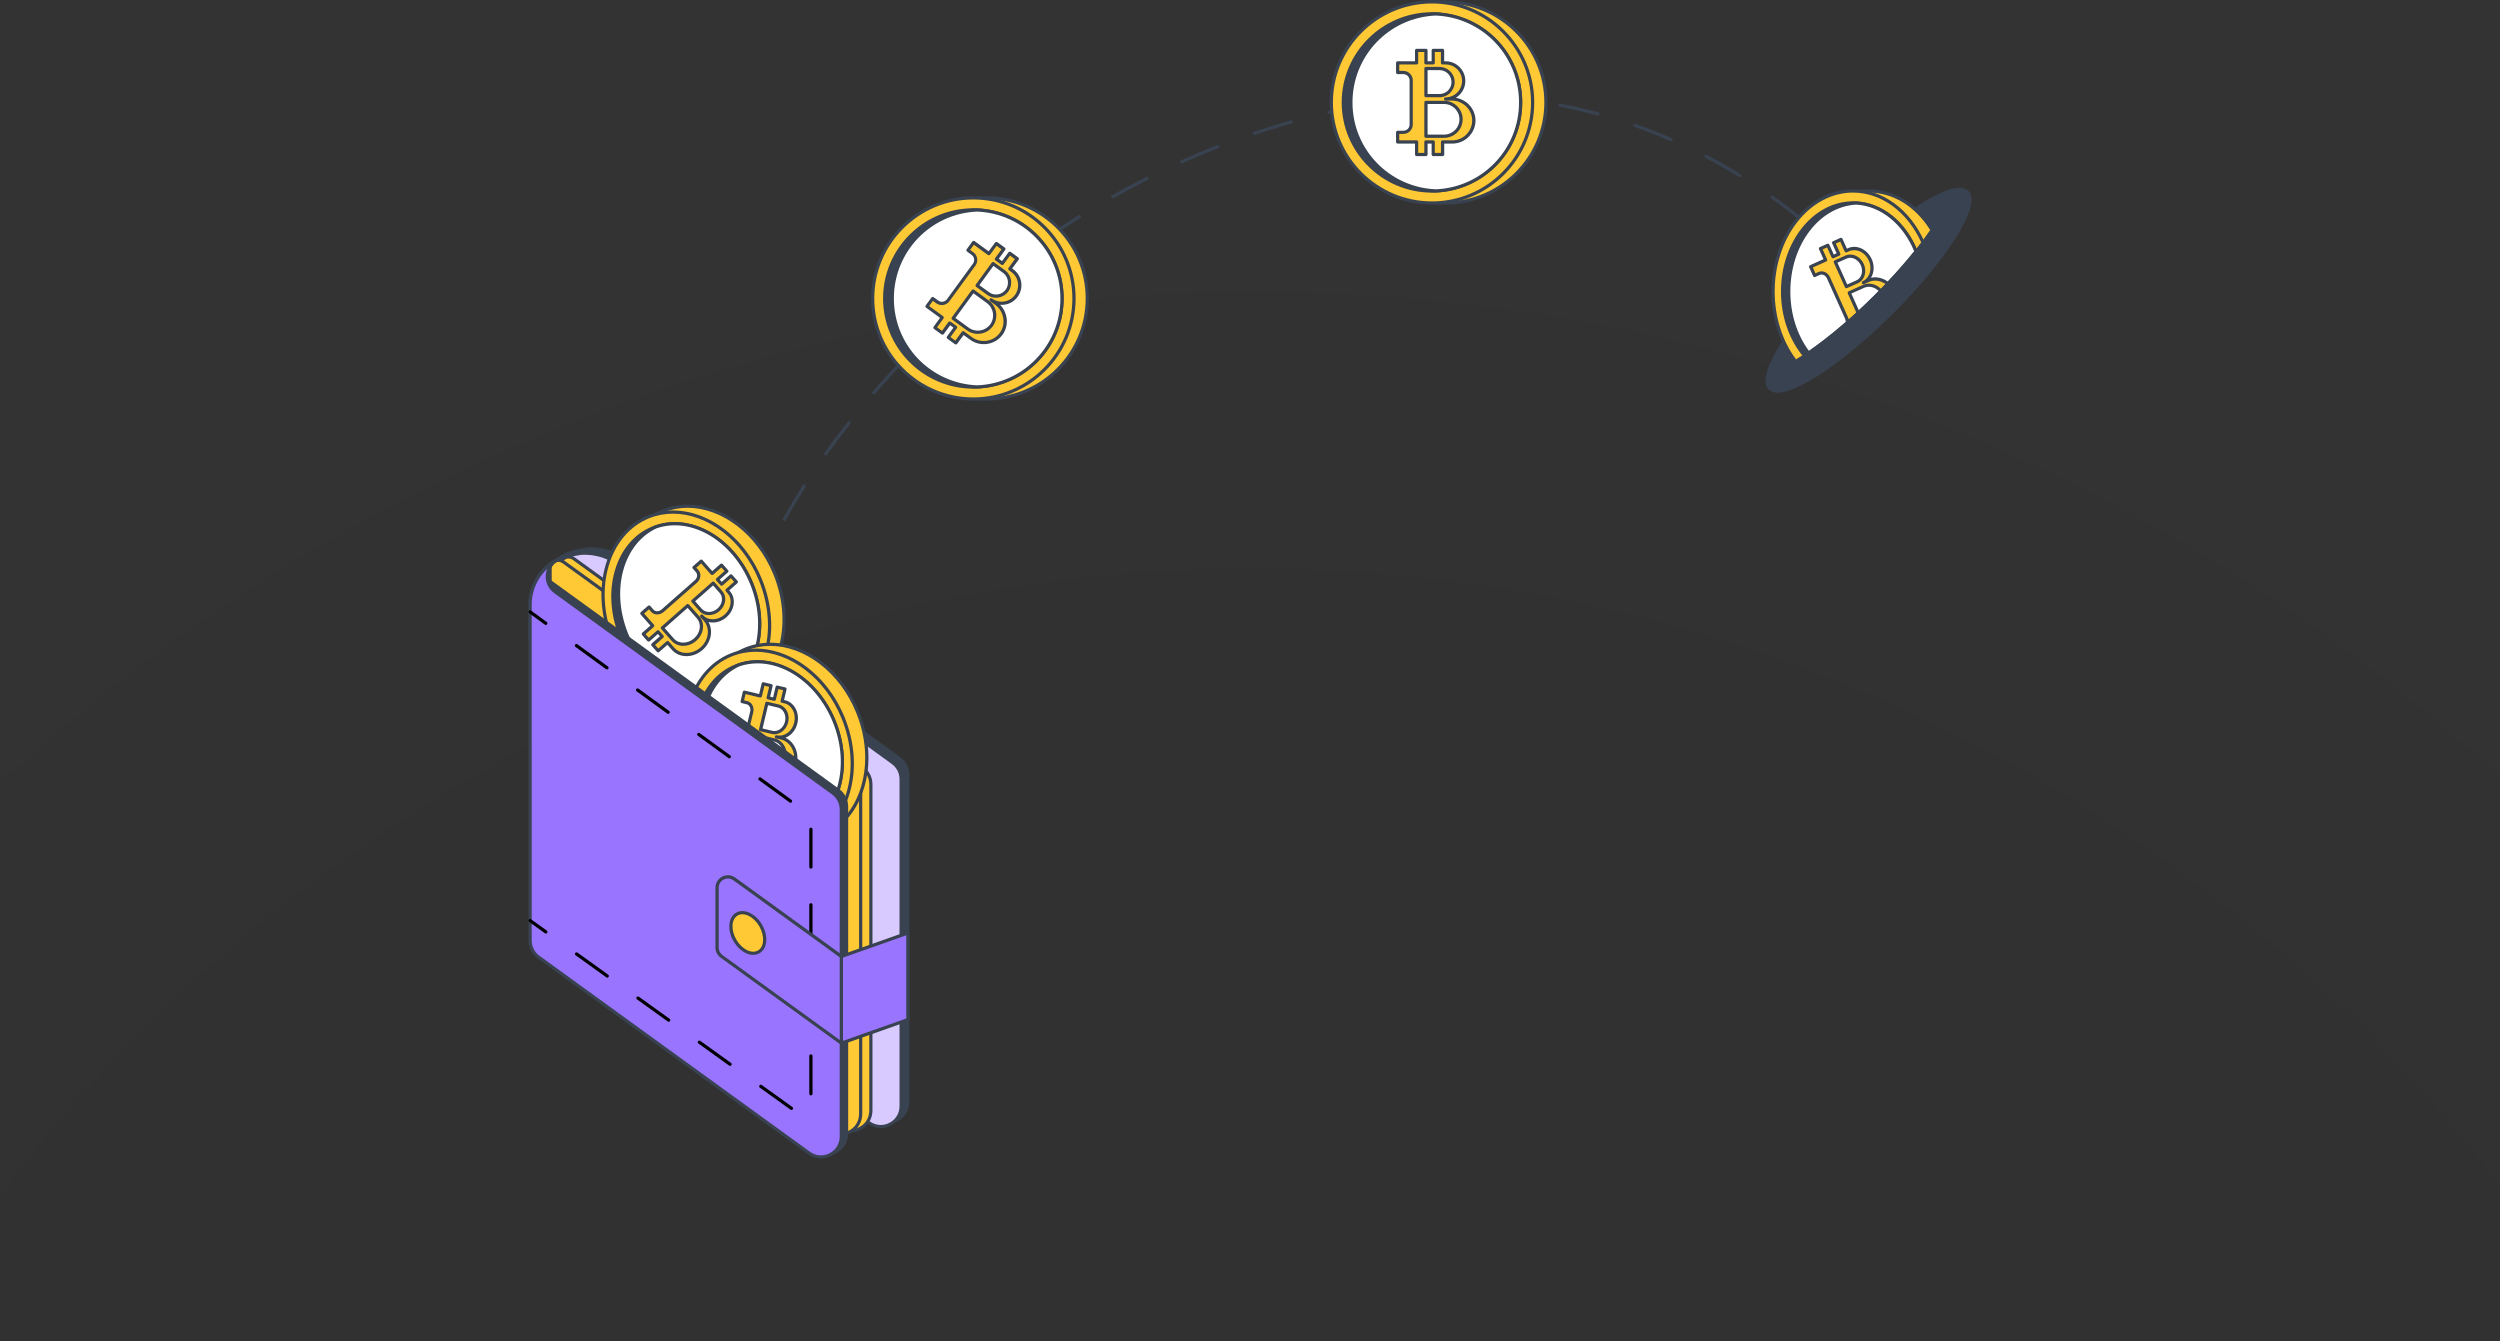 <svg width="343" height="184" viewBox="0 0 343 184" fill="none" xmlns="http://www.w3.org/2000/svg">
<rect x="0" y="0" width="343" height="184" fill="#333333" stroke="none"/>
<circle cx="215" cy="215" r="215" transform="matrix(1 0 0 -1 -43 508)" fill="black" fill-opacity="0.02"/>
<circle cx="253" cy="253" r="253" transform="matrix(1 0 0 -1 -81 546)" fill="black" fill-opacity="0.02"/>
<g clip-path="url(#clip0_13624_33034)">
<path d="M107.612 71.488C107.577 71.488 107.537 71.479 107.506 71.461C107.399 71.403 107.359 71.266 107.417 71.159C108.256 69.643 109.175 68.095 110.143 66.569C110.209 66.467 110.347 66.436 110.449 66.502C110.551 66.569 110.582 66.707 110.52 66.808C109.557 68.33 108.642 69.864 107.808 71.377C107.768 71.452 107.692 71.492 107.612 71.492V71.488ZM113.304 62.489C113.259 62.489 113.215 62.475 113.175 62.449C113.073 62.378 113.051 62.24 113.122 62.138C114.134 60.71 115.213 59.273 116.318 57.867C116.393 57.77 116.536 57.756 116.629 57.832C116.726 57.907 116.74 58.044 116.664 58.142C115.559 59.544 114.489 60.976 113.481 62.395C113.437 62.458 113.37 62.489 113.299 62.489H113.304ZM119.883 54.115C119.83 54.115 119.781 54.097 119.736 54.062C119.643 53.982 119.634 53.84 119.714 53.747C120.868 52.412 122.071 51.081 123.288 49.786C123.372 49.697 123.514 49.693 123.603 49.777C123.692 49.861 123.696 50.003 123.612 50.092C122.396 51.378 121.197 52.709 120.047 54.039C120.003 54.088 119.941 54.115 119.878 54.115H119.883ZM127.19 46.366C127.132 46.366 127.075 46.344 127.03 46.3C126.946 46.211 126.946 46.074 127.03 45.985C128.3 44.752 129.61 43.528 130.932 42.344C131.021 42.264 131.163 42.268 131.248 42.361C131.328 42.455 131.323 42.592 131.23 42.676C129.916 43.852 128.606 45.076 127.341 46.304C127.297 46.344 127.243 46.366 127.186 46.366H127.19ZM135.128 39.266C135.065 39.266 134.999 39.239 134.955 39.186C134.875 39.093 134.888 38.951 134.986 38.875C136.353 37.753 137.765 36.64 139.181 35.575C139.278 35.5 139.416 35.522 139.492 35.62C139.567 35.717 139.545 35.855 139.447 35.93C138.04 36.99 136.633 38.099 135.27 39.217C135.23 39.252 135.176 39.266 135.128 39.266ZM255.031 37.922C254.964 37.922 254.902 37.895 254.858 37.837C254.844 37.824 253.583 36.267 251.2 33.983C251.111 33.899 251.106 33.757 251.191 33.668C251.275 33.58 251.417 33.575 251.506 33.664C253.912 35.97 255.191 37.54 255.204 37.558C255.279 37.651 255.266 37.793 255.173 37.868C255.133 37.9 255.084 37.917 255.035 37.917L255.031 37.922ZM143.638 32.861C143.567 32.861 143.5 32.825 143.456 32.763C143.385 32.661 143.412 32.524 143.514 32.453C144.974 31.446 146.475 30.462 147.975 29.526C148.082 29.459 148.215 29.495 148.282 29.597C148.348 29.699 148.317 29.836 148.21 29.903C146.714 30.838 145.223 31.819 143.767 32.821C143.727 32.848 143.687 32.861 143.642 32.861H143.638ZM247.364 30.51C247.315 30.51 247.262 30.492 247.222 30.462C245.868 29.344 244.447 28.253 243.009 27.224C242.911 27.153 242.885 27.015 242.956 26.913C243.027 26.811 243.164 26.789 243.266 26.86C244.714 27.898 246.143 28.993 247.506 30.116C247.599 30.195 247.613 30.333 247.537 30.426C247.493 30.479 247.431 30.506 247.364 30.506V30.51ZM152.668 27.215C152.592 27.215 152.517 27.175 152.472 27.104C152.41 26.998 152.45 26.86 152.557 26.802C154.102 25.929 155.686 25.081 157.262 24.283C157.373 24.23 157.507 24.27 157.56 24.381C157.613 24.492 157.573 24.625 157.462 24.678C155.895 25.472 154.315 26.319 152.774 27.188C152.739 27.206 152.703 27.215 152.663 27.215H152.668ZM238.703 24.314C238.663 24.314 238.623 24.305 238.587 24.283C237.082 23.356 235.529 22.469 233.97 21.653C233.864 21.595 233.819 21.462 233.877 21.352C233.935 21.241 234.068 21.201 234.175 21.258C235.742 22.079 237.3 22.966 238.818 23.902C238.92 23.968 238.956 24.101 238.889 24.208C238.849 24.274 238.774 24.314 238.698 24.314H238.703ZM162.168 22.407C162.084 22.407 162.004 22.358 161.964 22.274C161.915 22.163 161.964 22.03 162.075 21.981C163.699 21.254 165.351 20.558 166.993 19.91C167.109 19.866 167.238 19.923 167.282 20.034C167.326 20.149 167.269 20.278 167.158 20.323C165.524 20.966 163.877 21.657 162.257 22.385C162.226 22.398 162.195 22.403 162.163 22.403L162.168 22.407ZM229.269 19.378C229.238 19.378 229.211 19.373 229.18 19.36C227.56 18.655 225.895 17.998 224.239 17.417C224.124 17.378 224.062 17.249 224.102 17.134C224.142 17.018 224.27 16.956 224.386 16.996C226.05 17.581 227.724 18.242 229.358 18.952C229.469 19.001 229.522 19.134 229.473 19.245C229.438 19.329 229.353 19.378 229.269 19.378ZM172.081 18.522C171.988 18.522 171.903 18.464 171.872 18.371C171.832 18.256 171.895 18.127 172.01 18.091C173.697 17.524 175.411 16.996 177.111 16.517C177.231 16.482 177.351 16.552 177.386 16.672C177.422 16.792 177.351 16.912 177.231 16.947C175.539 17.422 173.83 17.95 172.152 18.517C172.13 18.526 172.103 18.531 172.081 18.531V18.522ZM219.227 15.852C219.227 15.852 219.187 15.852 219.169 15.843C217.465 15.382 215.725 14.982 213.998 14.654C213.878 14.632 213.798 14.517 213.82 14.397C213.842 14.277 213.958 14.197 214.077 14.22C215.818 14.548 217.567 14.951 219.285 15.413C219.405 15.444 219.471 15.568 219.44 15.683C219.414 15.781 219.325 15.847 219.227 15.847V15.852ZM182.332 15.639C182.229 15.639 182.141 15.568 182.114 15.466C182.087 15.346 182.163 15.226 182.283 15.2C184.014 14.809 185.776 14.459 187.517 14.158C187.641 14.135 187.752 14.22 187.774 14.339C187.796 14.459 187.712 14.574 187.592 14.597C185.861 14.894 184.107 15.244 182.38 15.634C182.363 15.634 182.349 15.639 182.332 15.639ZM208.772 13.865C208.772 13.865 208.755 13.865 208.746 13.865C207.001 13.67 205.217 13.537 203.454 13.47C203.33 13.466 203.237 13.364 203.241 13.239C203.245 13.12 203.343 13.027 203.463 13.027C203.463 13.027 203.467 13.027 203.472 13.027C205.248 13.093 207.041 13.226 208.799 13.421C208.919 13.434 209.008 13.545 208.994 13.665C208.981 13.78 208.883 13.86 208.772 13.86V13.865ZM192.826 13.851C192.715 13.851 192.618 13.767 192.604 13.652C192.591 13.532 192.68 13.421 192.8 13.408C194.575 13.217 196.369 13.089 198.127 13.022C198.269 13.013 198.353 13.115 198.358 13.235C198.358 13.359 198.264 13.461 198.145 13.466C196.395 13.528 194.611 13.656 192.848 13.847C192.84 13.847 192.831 13.847 192.826 13.847V13.851Z" fill="#384250"/>
<path d="M123.405 104.056L86.093 77.023L85.871 76.859L85.662 76.708C85.582 76.65 85.498 76.602 85.413 76.553C85.387 76.535 85.36 76.517 85.329 76.499H85.325C85.236 76.442 85.142 76.389 85.049 76.335H85.045C84.952 76.282 84.858 76.233 84.765 76.185H84.761C84.668 76.136 84.574 76.091 84.477 76.047C84.281 75.958 84.086 75.879 83.886 75.808C83.784 75.768 83.686 75.737 83.589 75.701C83.287 75.608 82.981 75.528 82.67 75.466C81.999 75.333 81.316 75.289 80.632 75.329C78.816 75.608 78.106 75.852 77.431 76.194C77.374 76.225 77.316 76.255 77.263 76.287C76.179 76.868 75.287 77.724 74.666 78.739C74.009 79.808 73.644 81.05 73.644 82.354V87.149H81.853V125.718L120.129 153.447C121.976 154.786 124.564 153.465 124.564 151.185V106.313C124.564 105.417 124.134 104.579 123.41 104.051L123.405 104.056Z" fill="#384250"/>
<path d="M121.763 154.201C121.141 154.201 120.52 154.006 119.996 153.624L81.72 125.895C81.662 125.855 81.626 125.789 81.626 125.718V87.37H73.64C73.516 87.37 73.418 87.273 73.418 87.149V82.354C73.418 81.037 73.782 79.746 74.47 78.624C75.123 77.56 76.05 76.681 77.151 76.091C77.2 76.065 77.263 76.029 77.32 75.998C78.031 75.639 78.758 75.391 80.592 75.111C81.32 75.067 82.026 75.111 82.705 75.249C83.011 75.311 83.318 75.391 83.646 75.488L83.762 75.528C83.824 75.55 83.891 75.573 83.957 75.599C84.157 75.67 84.357 75.75 84.556 75.843C84.65 75.888 84.738 75.927 84.832 75.976C84.841 75.976 84.849 75.985 84.858 75.99C84.947 76.034 85.036 76.083 85.12 76.131C85.129 76.131 85.138 76.14 85.147 76.145C85.236 76.198 85.324 76.247 85.409 76.3C85.413 76.3 85.422 76.304 85.427 76.309C85.449 76.322 85.471 76.335 85.489 76.349C85.6 76.411 85.688 76.464 85.777 76.531L123.525 103.878C124.307 104.442 124.768 105.355 124.768 106.318V151.189C124.768 152.329 124.138 153.358 123.121 153.873C122.686 154.095 122.216 154.205 121.749 154.205L121.763 154.201ZM82.07 125.602L120.253 153.265C121.052 153.842 122.051 153.922 122.93 153.474C123.809 153.026 124.333 152.17 124.333 151.185V106.313C124.333 105.493 123.938 104.717 123.272 104.233L85.524 76.885C85.449 76.832 85.373 76.788 85.298 76.743C85.293 76.743 85.253 76.717 85.249 76.712C85.249 76.712 85.213 76.695 85.196 76.681C85.116 76.633 85.036 76.584 84.951 76.535C84.943 76.535 84.934 76.526 84.925 76.522C84.841 76.473 84.756 76.429 84.672 76.384C84.663 76.384 84.654 76.375 84.645 76.375C84.556 76.327 84.468 76.287 84.37 76.242C84.179 76.158 83.993 76.078 83.797 76.012C83.731 75.985 83.668 75.963 83.611 75.945L83.495 75.905C83.194 75.812 82.9 75.737 82.608 75.679C81.964 75.55 81.298 75.506 80.627 75.546C78.874 75.817 78.177 76.052 77.516 76.389C77.462 76.415 77.409 76.446 77.36 76.477C76.321 77.036 75.451 77.857 74.843 78.855C74.195 79.906 73.853 81.117 73.853 82.354V86.927H81.84C81.964 86.927 82.061 87.024 82.061 87.149V125.602H82.07Z" fill="#384250"/>
<path d="M122.488 104.637L85.175 77.604L84.953 77.44L84.744 77.289C84.664 77.231 84.58 77.183 84.495 77.134C84.469 77.116 84.442 77.098 84.411 77.081H84.407C84.318 77.023 84.225 76.97 84.131 76.916H84.127C84.034 76.863 83.94 76.814 83.847 76.766H83.843C83.749 76.717 83.656 76.672 83.559 76.628C83.363 76.539 83.168 76.46 82.968 76.389C82.866 76.349 82.768 76.318 82.671 76.282C82.369 76.189 82.063 76.109 81.752 76.047C81.082 75.914 80.398 75.87 79.714 75.91C77.898 76.189 77.188 76.433 76.513 76.775C76.456 76.806 76.398 76.837 76.345 76.868C75.261 77.449 74.369 78.305 73.748 79.32C73.091 80.389 72.727 81.631 72.727 82.935V87.73H80.935V126.299L119.211 154.028C121.058 155.368 123.646 154.046 123.646 151.766V106.894C123.646 105.999 123.216 105.16 122.492 104.632L122.488 104.637Z" fill="#D8C9FF"/>
<path d="M120.845 154.786C120.223 154.786 119.602 154.591 119.078 154.21L80.802 126.481C80.744 126.441 80.708 126.374 80.708 126.303V87.956H72.722C72.598 87.956 72.5 87.858 72.5 87.734V82.939C72.5 81.622 72.864 80.332 73.552 79.21C74.205 78.145 75.132 77.267 76.234 76.677C76.282 76.65 76.34 76.615 76.402 76.584C77.112 76.225 77.841 75.976 79.674 75.697C80.402 75.652 81.108 75.697 81.787 75.834C82.094 75.896 82.4 75.976 82.728 76.074L82.848 76.114C82.91 76.136 82.977 76.158 83.039 76.185C83.239 76.256 83.439 76.335 83.643 76.429C83.736 76.473 83.825 76.513 83.918 76.562C83.927 76.562 83.936 76.57 83.945 76.575C84.034 76.619 84.122 76.668 84.207 76.717C84.216 76.717 84.224 76.726 84.233 76.73C84.326 76.783 84.411 76.832 84.495 76.885C84.5 76.885 84.508 76.89 84.513 76.894C84.535 76.908 84.553 76.921 84.575 76.934C84.686 77.001 84.779 77.054 84.864 77.116L122.612 104.464C123.393 105.027 123.855 105.941 123.855 106.903V151.775C123.855 152.915 123.224 153.944 122.208 154.458C121.773 154.68 121.302 154.791 120.836 154.791L120.845 154.786ZM81.152 126.188L119.335 153.851C120.134 154.427 121.133 154.507 122.012 154.059C122.891 153.611 123.415 152.755 123.415 151.77V106.899C123.415 106.078 123.02 105.302 122.354 104.819L84.606 77.471C84.531 77.418 84.455 77.373 84.38 77.329C84.375 77.329 84.335 77.298 84.331 77.298C84.331 77.298 84.295 77.28 84.278 77.267C84.198 77.218 84.118 77.169 84.038 77.121C84.029 77.121 84.02 77.112 84.011 77.107C83.927 77.058 83.843 77.014 83.758 76.97C83.749 76.97 83.74 76.961 83.732 76.956C83.643 76.908 83.554 76.868 83.461 76.823C83.27 76.739 83.084 76.659 82.888 76.593C82.822 76.566 82.764 76.548 82.706 76.526L82.591 76.486C82.289 76.393 81.996 76.318 81.703 76.26C81.059 76.131 80.393 76.087 79.723 76.127C77.969 76.397 77.272 76.633 76.611 76.97C76.562 76.996 76.504 77.027 76.456 77.058C75.417 77.617 74.547 78.438 73.934 79.436C73.286 80.487 72.944 81.698 72.944 82.935V87.508H80.93C81.055 87.508 81.152 87.605 81.152 87.73V126.183V126.188Z" fill="#384250"/>
<path d="M115.063 154.627L76.871 126.959V77.559C76.871 76.619 77.936 76.078 78.7 76.628L118.335 105.342C119.058 105.865 119.485 106.704 119.485 107.595V152.369C119.485 154.644 116.905 155.957 115.059 154.622L115.063 154.627Z" fill="#FFC835"/>
<path d="M116.697 155.381C116.075 155.381 115.458 155.186 114.93 154.804L76.738 127.137C76.68 127.097 76.644 127.03 76.644 126.959V77.559C76.644 77.04 76.933 76.575 77.395 76.335C77.856 76.1 78.403 76.145 78.824 76.446L118.459 105.16C119.236 105.723 119.702 106.633 119.702 107.595V152.369C119.702 153.505 119.072 154.534 118.059 155.048C117.624 155.27 117.158 155.381 116.692 155.381H116.697ZM115.192 154.445C115.986 155.021 116.985 155.101 117.864 154.653C118.739 154.205 119.263 153.354 119.263 152.369V107.595C119.263 106.775 118.867 105.998 118.202 105.519L78.567 76.805C78.278 76.597 77.914 76.57 77.599 76.73C77.279 76.89 77.093 77.2 77.093 77.555V126.84L115.192 154.44V154.445Z" fill="#384250"/>
<path d="M113.661 155.093L75.469 127.425V78.025C75.469 77.085 76.534 76.544 77.298 77.094L116.933 105.808C117.656 106.331 118.082 107.169 118.082 108.061V152.835C118.082 155.11 115.503 156.423 113.656 155.088L113.661 155.093Z" fill="#FFC835"/>
<path d="M115.298 155.847C114.677 155.847 114.06 155.651 113.531 155.27L75.339 127.603C75.282 127.563 75.246 127.496 75.246 127.425V78.025C75.246 77.506 75.535 77.041 75.996 76.801C76.458 76.566 77.004 76.61 77.426 76.912L117.061 105.626C117.837 106.189 118.304 107.098 118.304 108.061V152.835C118.304 153.97 117.673 154.999 116.661 155.514C116.226 155.736 115.76 155.847 115.294 155.847H115.298ZM113.793 154.911C114.588 155.487 115.587 155.567 116.466 155.119C117.34 154.671 117.864 153.82 117.864 152.835V108.061C117.864 107.24 117.469 106.464 116.803 105.985L77.168 77.271C76.88 77.063 76.52 77.032 76.201 77.196C75.885 77.356 75.695 77.666 75.695 78.021V127.306L113.793 154.906V154.911Z" fill="#384250"/>
<path d="M198.291 27.854C205.919 27.854 212.102 21.676 212.102 14.055C212.102 6.435 205.919 0.257 198.291 0.257C190.664 0.257 184.48 6.435 184.48 14.055C184.48 21.676 190.664 27.854 198.291 27.854Z" fill="#FFC835"/>
<path d="M198.291 28.075C190.553 28.075 184.258 21.786 184.258 14.055C184.258 6.325 190.553 0.035 198.291 0.035C206.029 0.035 212.324 6.325 212.324 14.055C212.324 21.786 206.029 28.075 198.291 28.075ZM198.291 0.479C190.797 0.479 184.702 6.569 184.702 14.055C184.702 21.542 190.797 27.632 198.291 27.632C205.784 27.632 211.88 21.542 211.88 14.055C211.88 6.569 205.784 0.479 198.291 0.479Z" fill="#384250"/>
<path d="M196.463 27.854C204.091 27.854 210.274 21.676 210.274 14.055C210.274 6.435 204.091 0.257 196.463 0.257C188.836 0.257 182.652 6.435 182.652 14.055C182.652 21.676 188.836 27.854 196.463 27.854Z" fill="#FFC835"/>
<path d="M196.466 28.075C188.729 28.075 182.434 21.786 182.434 14.055C182.434 6.325 188.729 0.035 196.466 0.035C204.204 0.035 210.499 6.325 210.499 14.055C210.499 21.786 204.204 28.075 196.466 28.075ZM196.466 0.479C188.973 0.479 182.878 6.569 182.878 14.055C182.878 21.542 188.973 27.632 196.466 27.632C203.96 27.632 210.055 21.542 210.055 14.055C210.055 6.569 203.96 0.479 196.466 0.479Z" fill="#384250"/>
<path d="M253.244 36.688C245.759 44.131 241.089 51.56 242.816 53.294C244.538 55.024 252.001 50.394 259.481 42.951C266.962 35.509 271.636 28.075 269.918 26.346C268.191 24.616 260.729 29.246 253.244 36.688Z" fill="#384250"/>
<path d="M243.878 53.88C243.38 53.88 242.959 53.751 242.657 53.449C241.485 52.274 242.95 49.298 244.388 47.014C246.368 43.865 249.458 40.144 253.089 36.533C256.721 32.923 260.463 29.854 263.624 27.893C265.919 26.47 268.907 25.019 270.074 26.195C271.246 27.37 269.777 30.342 268.339 32.63C266.359 35.779 263.269 39.505 259.637 43.115C256.006 46.725 252.264 49.795 249.103 51.755C247.398 52.815 245.312 53.884 243.873 53.884L243.878 53.88ZM268.849 26.199C267.779 26.199 266.043 26.909 263.859 28.266C260.725 30.209 257.009 33.256 253.4 36.844C249.791 40.432 246.723 44.126 244.766 47.249C242.883 50.243 242.231 52.389 242.972 53.134C243.7 53.866 245.906 53.21 248.872 51.369C252.006 49.427 255.717 46.38 259.327 42.791C262.936 39.203 266.003 35.509 267.966 32.386C269.821 29.432 270.492 27.233 269.764 26.501C269.559 26.297 269.253 26.195 268.854 26.195L268.849 26.199Z" fill="#384250"/>
<path d="M208.633 14.055C208.633 20.588 203.466 25.924 196.989 26.195C196.815 26.203 196.642 26.208 196.465 26.208C189.748 26.208 184.301 20.766 184.301 14.055C184.301 7.345 189.748 1.898 196.465 1.898C196.642 1.898 196.815 1.903 196.989 1.911C203.466 2.182 208.633 7.518 208.633 14.055Z" fill="#384250"/>
<path d="M196.464 26.43C189.636 26.43 184.078 20.877 184.078 14.055C184.078 7.234 189.636 1.677 196.464 1.677C196.646 1.677 196.824 1.681 197.001 1.69C203.647 1.969 208.854 7.398 208.854 14.055C208.854 20.713 203.647 26.137 196.997 26.416C196.824 26.425 196.646 26.43 196.464 26.43ZM196.464 2.12C189.88 2.12 184.522 7.473 184.522 14.055C184.522 20.637 189.88 25.986 196.464 25.986C196.637 25.986 196.806 25.986 196.979 25.973C203.389 25.707 208.41 20.469 208.41 14.055C208.41 7.642 203.389 2.399 196.979 2.133C196.806 2.124 196.637 2.12 196.464 2.12Z" fill="#384250"/>
<path d="M265.089 31.566C263.198 34.316 260.49 37.527 257.263 40.734C253.955 44.025 250.648 46.766 247.842 48.651C246.324 46.287 245.414 43.275 245.414 39.997C245.414 32.377 250.333 26.199 256.397 26.199C259.935 26.199 263.087 28.302 265.089 31.566Z" fill="#FFC835"/>
<path d="M247.842 48.872C247.842 48.872 247.811 48.872 247.797 48.868C247.74 48.854 247.686 48.819 247.655 48.77C246.066 46.295 245.191 43.182 245.191 39.997C245.191 32.267 250.217 25.977 256.396 25.977C259.908 25.977 263.144 27.973 265.28 31.45C265.324 31.526 265.324 31.619 265.275 31.69C263.317 34.533 260.529 37.802 257.422 40.889C254.243 44.051 250.887 46.872 247.97 48.832C247.935 48.859 247.891 48.868 247.846 48.868L247.842 48.872ZM256.396 26.421C250.461 26.421 245.635 32.51 245.635 39.997C245.635 43.013 246.439 45.967 247.908 48.34C250.758 46.402 254.017 43.652 257.107 40.578C260.152 37.553 262.887 34.355 264.822 31.561C262.771 28.293 259.708 26.421 256.396 26.421Z" fill="#384250"/>
<path d="M263.847 33.282C262.084 35.611 259.842 38.174 257.263 40.734C253.352 44.623 249.441 47.75 246.36 49.595C244.442 47.111 243.266 43.727 243.266 39.997C243.266 32.377 248.18 26.199 254.249 26.199C258.377 26.199 261.969 29.055 263.847 33.282Z" fill="#FFC835"/>
<path d="M262.883 34.515C261.293 36.502 259.393 38.618 257.262 40.733C253.857 44.122 250.457 46.929 247.598 48.815C245.729 46.601 244.57 43.47 244.57 39.997C244.57 33.282 248.903 27.84 254.248 27.84C254.39 27.84 254.528 27.84 254.665 27.853C254.665 27.853 254.674 27.853 254.683 27.853C258.27 28.053 261.356 30.71 262.883 34.515Z" fill="#384250"/>
<path d="M261.408 31.433C259.708 29.211 257.346 27.778 254.696 27.632H254.665C254.527 27.623 254.39 27.618 254.247 27.618C248.787 27.618 244.348 33.171 244.348 39.997C244.348 43.51 245.524 46.681 247.411 48.934C247.473 48.899 247.535 48.855 247.597 48.815C247.659 48.775 247.717 48.735 247.779 48.69C245.941 46.513 244.792 43.421 244.792 39.997C244.792 33.415 249.031 28.062 254.247 28.062C254.385 28.062 254.518 28.062 254.665 28.075H254.674C258.234 28.275 261.253 30.923 262.731 34.706C262.78 34.644 262.833 34.577 262.882 34.515C262.94 34.444 262.993 34.373 263.046 34.307C262.611 33.251 262.056 32.284 261.408 31.433Z" fill="#384250"/>
<path d="M262.883 34.515C261.294 36.502 259.394 38.618 257.263 40.733C254.071 43.909 250.879 46.575 248.14 48.451C246.453 46.264 245.414 43.284 245.414 39.997C245.414 33.464 249.516 28.133 254.666 27.854C254.666 27.854 254.675 27.854 254.683 27.854C258.27 28.053 261.356 30.71 262.883 34.515Z" fill="white"/>
<path d="M248.139 48.673C248.073 48.673 248.006 48.642 247.962 48.589C246.173 46.273 245.191 43.222 245.191 39.997C245.191 33.353 249.342 27.925 254.647 27.632C254.665 27.632 254.683 27.632 254.696 27.632C258.27 27.831 261.484 30.435 263.091 34.431C263.122 34.507 263.109 34.591 263.06 34.653C261.408 36.715 259.513 38.813 257.422 40.889C254.359 43.94 251.105 46.686 248.268 48.633C248.228 48.659 248.184 48.673 248.144 48.673H248.139ZM254.674 28.075C254.674 28.075 254.669 28.075 254.665 28.075C249.609 28.35 245.635 33.588 245.635 39.997C245.635 43.044 246.541 45.927 248.188 48.149C250.963 46.229 254.123 43.546 257.107 40.578C259.149 38.547 261.009 36.498 262.629 34.48C261.075 30.714 258.039 28.266 254.674 28.075Z" fill="#384250"/>
<path d="M101.335 95.676C106.958 93.404 109.198 85.835 106.339 78.771C103.479 71.706 96.602 67.821 90.979 70.093C85.355 72.365 83.115 79.934 85.975 86.999C88.835 94.064 95.712 97.948 101.335 95.676Z" fill="#FFC835"/>
<path d="M97.952 96.552C96.145 96.552 94.289 96.041 92.504 95.035C89.561 93.371 87.164 90.546 85.766 87.087C82.867 79.919 85.166 72.206 90.893 69.891C96.62 67.576 103.643 71.523 106.542 78.691C109.441 85.858 107.141 93.571 101.414 95.886C100.309 96.334 99.141 96.556 97.952 96.556V96.552ZM94.338 69.669C93.224 69.669 92.118 69.873 91.057 70.299C85.557 72.521 83.364 79.977 86.174 86.918C87.537 90.289 89.863 93.034 92.722 94.649C95.563 96.254 98.591 96.547 101.246 95.474C106.746 93.252 108.939 85.796 106.129 78.855C103.86 73.253 99.013 69.669 94.334 69.669H94.338Z" fill="#384250"/>
<path d="M99.343 96.484C104.966 94.212 107.206 86.643 104.346 79.578C101.487 72.513 94.61 68.629 88.987 70.901C83.363 73.173 81.123 80.742 83.983 87.806C86.843 94.871 93.719 98.756 99.343 96.484Z" fill="#FFC835"/>
<path d="M95.96 97.359C94.153 97.359 92.297 96.849 90.512 95.842C87.569 94.178 85.172 91.353 83.773 87.894C80.874 80.726 83.174 73.013 88.901 70.698C94.628 68.383 101.651 72.33 104.55 79.498C105.952 82.962 106.197 86.652 105.233 89.894C104.27 93.154 102.201 95.567 99.418 96.693C98.312 97.141 97.145 97.363 95.955 97.363L95.96 97.359ZM92.346 70.477C91.231 70.477 90.126 70.68 89.065 71.106C83.565 73.328 81.372 80.784 84.182 87.725C85.545 91.096 87.871 93.841 90.73 95.456C93.571 97.061 96.599 97.354 99.254 96.281C101.908 95.207 103.884 92.892 104.807 89.765C105.739 86.621 105.5 83.033 104.137 79.662C101.868 74.056 97.02 70.477 92.341 70.477H92.346Z" fill="#384250"/>
<path d="M103.132 80.07C105.578 86.12 103.78 92.595 99.119 94.786C99.115 94.795 99.106 94.79 99.101 94.795C98.977 94.853 98.853 94.91 98.719 94.963C93.765 96.964 87.705 93.544 85.188 87.322C82.671 81.099 84.642 74.428 89.597 72.428C89.73 72.375 89.859 72.326 89.987 72.286C89.987 72.286 89.992 72.277 90.005 72.277C94.879 70.614 100.682 74.02 103.132 80.074V80.07Z" fill="#384250"/>
<path d="M95.739 95.757C94.145 95.757 92.502 95.305 90.926 94.418C88.325 92.95 86.216 90.457 84.978 87.406C83.739 84.35 83.526 81.09 84.374 78.229C85.226 75.351 87.051 73.217 89.51 72.224C89.639 72.171 89.772 72.122 89.901 72.078C89.91 72.078 89.919 72.069 89.927 72.069C94.948 70.357 100.839 73.834 103.33 79.99C105.82 86.146 104.009 92.733 99.206 94.99C99.206 94.99 99.188 94.999 99.179 95.004C99.059 95.061 98.93 95.119 98.797 95.172C97.821 95.567 96.786 95.762 95.739 95.762V95.757ZM90.078 72.481C90.078 72.481 90.07 72.481 90.065 72.486C89.932 72.53 89.808 72.574 89.679 72.627C87.344 73.568 85.612 75.604 84.8 78.349C83.983 81.112 84.192 84.27 85.39 87.233C86.589 90.196 88.631 92.608 91.144 94.028C93.639 95.438 96.298 95.695 98.633 94.751C98.762 94.697 98.882 94.644 99.001 94.587C99.006 94.587 99.015 94.582 99.019 94.578C103.61 92.422 105.323 86.08 102.922 80.145C100.52 74.207 94.877 70.84 90.074 72.477L90.078 72.481Z" fill="#384250"/>
<path d="M103.132 80.07C105.579 86.12 103.781 92.595 99.119 94.786C99.115 94.795 99.106 94.79 99.102 94.795C94.223 96.463 88.42 93.061 85.97 87.007C83.519 80.948 85.322 74.473 89.987 72.281C89.987 72.281 89.992 72.273 90.005 72.273C94.88 70.609 100.682 74.016 103.132 80.07Z" fill="white"/>
<path d="M96.518 95.438C92.212 95.438 87.826 92.178 85.766 87.087C83.271 80.926 85.087 74.34 89.89 72.082C89.903 72.073 89.921 72.069 89.934 72.064C94.955 70.352 100.846 73.829 103.337 79.986C105.827 86.142 104.016 92.728 99.213 94.986C99.213 94.986 99.173 95.004 99.155 95.008C98.294 95.301 97.406 95.438 96.518 95.438ZM90.081 72.486C90.081 72.486 90.072 72.486 90.068 72.49C85.486 74.637 83.768 80.979 86.174 86.922C88.58 92.861 94.223 96.228 99.026 94.587C103.617 92.431 105.326 86.089 102.924 80.154C100.522 74.215 94.88 70.849 90.076 72.486H90.081Z" fill="#384250"/>
<path d="M112.683 114.624C118.306 112.352 120.546 104.783 117.686 97.719C114.827 90.654 107.95 86.769 102.326 89.041C96.703 91.313 94.463 98.882 97.323 105.947C100.182 113.011 107.059 116.896 112.683 114.624Z" fill="#FFC835"/>
<path d="M109.299 115.499C107.492 115.499 105.637 114.989 103.852 113.982C100.909 112.319 98.512 109.493 97.113 106.034C94.214 98.867 96.514 91.154 102.241 88.838C107.967 86.523 114.991 90.471 117.889 97.638C119.292 101.102 119.536 104.792 118.573 108.034C117.61 111.294 115.541 113.707 112.758 114.833C111.652 115.281 110.485 115.503 109.295 115.503L109.299 115.499ZM105.686 88.617C104.571 88.617 103.466 88.821 102.405 89.246C96.905 91.469 94.712 98.924 97.522 105.865C98.885 109.236 101.211 111.982 104.07 113.596C106.911 115.202 109.939 115.494 112.593 114.421C115.248 113.348 117.224 111.032 118.147 107.906C119.079 104.761 118.84 101.173 117.477 97.802C115.208 92.196 110.36 88.617 105.681 88.617H105.686Z" fill="#384250"/>
<path d="M110.69 115.432C116.314 113.159 118.554 105.59 115.694 98.526C112.834 91.461 105.957 87.576 100.334 89.848C94.711 92.121 92.471 99.689 95.331 106.754C98.19 113.819 105.067 117.704 110.69 115.432Z" fill="#FFC835"/>
<path d="M107.303 116.306C105.496 116.306 103.641 115.796 101.856 114.789C98.913 113.126 96.516 110.301 95.117 106.841C92.218 99.674 94.518 91.961 100.245 89.646C105.971 87.331 112.994 91.278 115.893 98.445C117.296 101.909 117.54 105.599 116.577 108.842C115.614 112.101 113.545 114.514 110.761 115.641C109.656 116.089 108.489 116.311 107.299 116.311L107.303 116.306ZM103.69 89.424C102.575 89.424 101.47 89.628 100.409 90.054C94.909 92.276 92.715 99.731 95.525 106.673C96.888 110.044 99.215 112.789 102.074 114.403C104.915 116.009 107.942 116.302 110.597 115.228C113.252 114.155 115.227 111.844 116.151 108.713C117.083 105.568 116.843 101.98 115.481 98.609C113.212 93.003 108.364 89.424 103.685 89.424H103.69Z" fill="#384250"/>
<path d="M114.478 99.017C116.924 105.067 115.126 111.543 110.465 113.734C110.46 113.742 110.451 113.738 110.447 113.742C110.323 113.8 110.198 113.858 110.065 113.911C105.111 115.911 99.051 112.492 96.534 106.269C94.012 100.042 95.988 93.376 100.942 91.375C101.075 91.322 101.204 91.273 101.333 91.234C101.333 91.234 101.337 91.225 101.351 91.225C106.225 89.561 112.027 92.968 114.478 99.022V99.017Z" fill="#384250"/>
<path d="M107.086 114.705C105.493 114.705 103.85 114.253 102.274 113.366C99.672 111.897 97.564 109.405 96.325 106.353C95.087 103.297 94.874 100.038 95.721 97.177C96.574 94.298 98.398 92.165 100.858 91.171C100.991 91.118 101.12 91.069 101.248 91.025C101.257 91.025 101.266 91.016 101.275 91.016C106.296 89.304 112.187 92.781 114.678 98.938C117.168 105.094 115.357 111.68 110.553 113.938C110.553 113.938 110.531 113.947 110.522 113.951C110.407 114.009 110.278 114.062 110.145 114.119C109.168 114.514 108.134 114.709 107.086 114.709V114.705ZM101.426 91.429C101.28 91.478 101.155 91.526 101.026 91.575C98.696 92.52 96.96 94.551 96.148 97.296C95.331 100.06 95.539 103.218 96.738 106.18C97.937 109.143 99.979 111.556 102.491 112.975C104.986 114.386 107.646 114.643 109.981 113.698C110.109 113.645 110.229 113.592 110.349 113.534C110.354 113.534 110.363 113.53 110.371 113.525C114.962 111.37 116.671 105.027 114.269 99.093C111.867 93.154 106.225 89.788 101.426 91.424V91.429Z" fill="#384250"/>
<path d="M114.48 99.017C116.926 105.067 115.128 111.543 110.467 113.734C110.462 113.742 110.454 113.738 110.449 113.742C105.57 115.41 99.768 112.008 97.317 105.954C94.867 99.896 96.669 93.42 101.335 91.229C101.335 91.229 101.34 91.22 101.353 91.22C106.227 89.557 112.03 92.963 114.48 99.017Z" fill="white"/>
<path d="M107.858 114.386C103.552 114.386 99.166 111.126 97.106 106.034C94.611 99.874 96.427 93.287 101.23 91.029C101.243 91.021 101.261 91.016 101.274 91.012C106.295 89.3 112.186 92.777 114.677 98.933C117.167 105.089 115.356 111.676 110.553 113.933C110.553 113.933 110.517 113.951 110.499 113.955C109.634 114.248 108.746 114.386 107.853 114.386H107.858ZM101.425 91.429C96.831 93.58 95.117 99.922 97.523 105.866C99.929 111.804 105.572 115.171 110.375 113.53C114.961 111.37 116.674 105.032 114.273 99.097C111.871 93.159 106.229 89.792 101.43 91.429H101.425Z" fill="#384250"/>
<path d="M107.232 101.266L106.518 101.098C107.672 101.373 108.862 100.517 109.177 99.186C109.337 98.521 109.243 97.864 108.973 97.341C108.697 96.818 108.24 96.423 107.663 96.285L107.303 96.201L107.703 94.534L106.629 94.276L106.229 95.944L105.386 95.744L105.785 94.072L104.711 93.815L104.311 95.487L103.685 95.336L102.118 94.964L101.812 96.25L102.473 96.405C102.971 96.525 103.264 97.084 103.13 97.66L101.723 103.564C101.585 104.14 101.07 104.508 100.573 104.389L99.912 104.233L99.606 105.52L101.173 105.892L101.799 106.043L101.399 107.711L102.473 107.968L102.873 106.3L103.716 106.5L103.317 108.167L104.391 108.425L104.791 106.757L105.918 107.023C107.281 107.347 108.684 106.353 109.079 104.797C109.488 103.196 108.622 101.599 107.228 101.266H107.232ZM106.051 96.693L106.779 96.866C106.899 96.893 107.01 96.937 107.117 96.995C107.774 97.345 108.125 98.188 107.92 99.049C107.801 99.55 107.516 99.958 107.157 100.219C106.895 100.41 106.593 100.517 106.278 100.526C106.158 100.526 106.038 100.517 105.918 100.486L105.19 100.313L104.347 100.113L105.208 96.494L106.051 96.693ZM105.164 106.03L104.977 105.985L103.903 105.728L103.059 105.528L104.134 101.018L104.977 101.217L106.051 101.475L106.238 101.519C107.321 101.776 107.956 102.996 107.658 104.238C107.361 105.48 106.247 106.287 105.164 106.03Z" fill="#FFC835"/>
<path d="M104.399 108.646C104.399 108.646 104.363 108.646 104.346 108.642L103.271 108.385C103.151 108.358 103.08 108.238 103.107 108.119L103.453 106.664L103.045 106.566L102.699 108.021C102.685 108.079 102.65 108.127 102.601 108.159C102.552 108.19 102.49 108.198 102.432 108.185L101.358 107.928C101.238 107.901 101.163 107.782 101.194 107.662L101.54 106.207L99.564 105.737C99.445 105.71 99.374 105.59 99.4 105.471L99.706 104.185C99.733 104.065 99.853 103.994 99.973 104.02L100.634 104.176C101.016 104.264 101.411 103.967 101.518 103.515L102.925 97.611C102.978 97.385 102.956 97.155 102.854 96.968C102.761 96.791 102.61 96.667 102.432 96.627L101.771 96.467C101.651 96.441 101.575 96.321 101.606 96.201L101.913 94.915C101.939 94.795 102.064 94.72 102.179 94.751L104.155 95.221L104.501 93.766C104.528 93.646 104.647 93.571 104.767 93.602L105.842 93.859C105.899 93.873 105.948 93.908 105.979 93.957C106.01 94.006 106.019 94.068 106.006 94.125L105.66 95.58L106.068 95.678L106.414 94.223C106.441 94.103 106.561 94.032 106.681 94.059L107.755 94.316C107.875 94.343 107.946 94.462 107.919 94.582L107.573 96.037L107.715 96.072C108.337 96.219 108.852 96.636 109.171 97.239C109.482 97.838 109.562 98.547 109.398 99.239C109.233 99.936 108.843 100.53 108.297 100.925C108.128 101.049 107.946 101.146 107.764 101.217C108.243 101.439 108.652 101.812 108.949 102.3C109.398 103.045 109.526 103.972 109.304 104.854C108.883 106.522 107.342 107.591 105.877 107.24L104.967 107.023L104.621 108.478C104.599 108.58 104.505 108.646 104.403 108.646H104.399ZM103.591 108.003L104.235 108.159L104.581 106.704C104.607 106.584 104.727 106.509 104.847 106.54L105.975 106.806C107.209 107.098 108.505 106.172 108.869 104.739C109.065 103.972 108.954 103.164 108.563 102.526C108.234 101.985 107.746 101.616 107.182 101.479L106.472 101.31C106.352 101.284 106.277 101.164 106.308 101.044C106.334 100.925 106.454 100.849 106.574 100.88C107.071 100.996 107.591 100.88 108.039 100.561C108.496 100.233 108.829 99.723 108.967 99.133C109.109 98.543 109.042 97.94 108.781 97.439C108.523 96.951 108.11 96.614 107.617 96.498L107.258 96.414C107.138 96.387 107.067 96.268 107.094 96.148L107.44 94.693L106.796 94.538L106.45 95.993C106.423 96.112 106.299 96.188 106.183 96.157L105.34 95.957C105.282 95.944 105.233 95.908 105.202 95.859C105.171 95.811 105.162 95.749 105.176 95.691L105.522 94.236L104.878 94.081L104.532 95.536C104.519 95.593 104.483 95.642 104.434 95.673C104.386 95.704 104.323 95.713 104.266 95.7L102.29 95.23L102.086 96.086L102.53 96.192C102.836 96.263 103.089 96.467 103.24 96.76C103.387 97.044 103.427 97.381 103.347 97.713L101.939 103.617C101.775 104.309 101.14 104.752 100.519 104.606L100.075 104.499L99.871 105.355L101.846 105.826C101.966 105.852 102.037 105.972 102.01 106.092L101.664 107.546L102.308 107.702L102.654 106.247C102.667 106.189 102.703 106.14 102.752 106.109C102.801 106.078 102.863 106.07 102.921 106.083L103.764 106.282C103.884 106.309 103.955 106.429 103.928 106.549L103.582 108.003H103.591ZM105.575 106.3C105.42 106.3 105.265 106.282 105.114 106.247L103.009 105.746C102.952 105.732 102.903 105.697 102.872 105.648C102.841 105.599 102.832 105.537 102.845 105.48L103.919 100.969C103.946 100.849 104.07 100.774 104.186 100.805L106.29 101.306C106.876 101.444 107.364 101.838 107.662 102.41C107.955 102.974 108.03 103.639 107.875 104.295C107.72 104.952 107.351 105.515 106.836 105.883C106.45 106.163 106.015 106.305 105.575 106.305V106.3ZM103.329 105.364L105.216 105.812C105.673 105.923 106.157 105.812 106.579 105.515C107.005 105.209 107.316 104.734 107.444 104.185C107.573 103.635 107.515 103.076 107.271 102.606C107.031 102.149 106.65 101.838 106.188 101.727L104.301 101.279L103.329 105.36V105.364ZM106.241 100.743C106.117 100.743 105.993 100.729 105.868 100.698L104.297 100.326C104.177 100.299 104.101 100.179 104.132 100.06L104.994 96.441C105.02 96.321 105.14 96.25 105.26 96.276L106.832 96.649C106.969 96.68 107.102 96.733 107.222 96.795C107.986 97.199 108.363 98.148 108.137 99.097C108.008 99.634 107.706 100.095 107.284 100.397C106.983 100.614 106.636 100.734 106.281 100.743C106.268 100.743 106.255 100.743 106.237 100.743H106.241ZM104.616 99.944L105.97 100.268C106.072 100.29 106.175 100.304 106.272 100.299C106.534 100.295 106.796 100.202 107.027 100.038C107.36 99.798 107.604 99.425 107.706 98.995C107.884 98.255 107.591 97.492 107.018 97.186C106.929 97.137 106.832 97.101 106.734 97.079L105.38 96.755L104.621 99.944H104.616Z" fill="#384250"/>
<path d="M208.633 14.055C208.633 20.588 203.466 25.924 196.989 26.195C190.512 25.924 185.34 20.593 185.34 14.055C185.34 7.518 190.512 2.182 196.989 1.912C203.466 2.182 208.633 7.518 208.633 14.055Z" fill="white"/>
<path d="M196.997 26.417C190.329 26.137 185.117 20.708 185.117 14.056C185.117 7.403 190.329 1.969 196.979 1.69C203.647 1.969 208.855 7.398 208.855 14.056C208.855 20.713 203.647 26.137 196.997 26.417ZM196.979 2.133C190.586 2.4 185.561 7.638 185.561 14.056C185.561 20.473 190.587 25.707 196.997 25.973C203.39 25.707 208.411 20.469 208.411 14.056C208.411 7.642 203.39 2.4 196.979 2.133Z" fill="#384250"/>
<path d="M111.714 157.803L73.438 130.073V80.567C73.438 79.626 74.507 79.081 75.266 79.635L114.99 108.416C115.714 108.939 116.144 109.782 116.144 110.678V155.549C116.144 157.829 113.556 159.146 111.709 157.811L111.714 157.803Z" fill="#384250"/>
<path d="M113.351 158.561C112.73 158.561 112.108 158.366 111.584 157.984L73.308 130.255C73.25 130.215 73.215 130.149 73.215 130.078V80.571C73.215 80.052 73.503 79.582 73.965 79.347C74.427 79.112 74.977 79.152 75.399 79.458L115.123 108.238C115.904 108.802 116.37 109.715 116.37 110.678V155.549C116.37 156.689 115.74 157.718 114.723 158.233C114.288 158.454 113.817 158.565 113.351 158.565V158.561ZM111.842 157.625C112.641 158.202 113.644 158.281 114.519 157.833C115.398 157.386 115.922 156.53 115.922 155.545V110.673C115.922 109.853 115.527 109.077 114.861 108.593L75.137 79.813C74.849 79.604 74.484 79.573 74.165 79.737C73.845 79.901 73.659 80.207 73.659 80.567V129.962L111.842 157.625Z" fill="#384250"/>
<path d="M199.188 13.576H198.34C199.708 13.576 200.818 12.467 200.818 11.101C200.818 10.418 200.538 9.802 200.094 9.354C199.646 8.906 199.028 8.631 198.345 8.631H197.919V6.915H196.64V8.631H195.641V6.915H194.363V8.631H193.621H191.766V9.953H192.551C193.142 9.953 193.621 10.432 193.621 11.022V17.089C193.621 17.679 193.142 18.158 192.551 18.158H191.766V19.48H193.621H194.363V21.196H195.641V19.48H196.64V21.196H197.919V19.48H199.255C200.871 19.48 202.18 18.185 202.207 16.583C202.238 14.929 200.84 13.576 199.188 13.576ZM196.64 9.403H197.506C197.648 9.403 197.785 9.416 197.919 9.447C198.749 9.633 199.37 10.374 199.37 11.261C199.37 11.776 199.162 12.241 198.824 12.578C198.58 12.822 198.269 13 197.919 13.075C197.785 13.106 197.648 13.12 197.506 13.12H195.646V9.398H196.645L196.64 9.403ZM198.136 18.695H195.641V14.055H198.136C199.419 14.055 200.458 15.093 200.458 16.375C200.458 17.657 199.419 18.695 198.136 18.695Z" fill="#FFC835"/>
<path d="M197.918 21.418H196.64C196.516 21.418 196.418 21.32 196.418 21.196V19.701H195.863V21.196C195.863 21.32 195.765 21.418 195.641 21.418H194.362C194.238 21.418 194.141 21.32 194.141 21.196V19.701H191.761C191.637 19.701 191.539 19.599 191.539 19.48V18.158C191.539 18.034 191.637 17.936 191.761 17.936H192.547C193.013 17.936 193.395 17.555 193.395 17.089V11.022C193.395 10.556 193.013 10.175 192.547 10.175H191.761C191.637 10.175 191.539 10.077 191.539 9.953V8.631C191.539 8.507 191.637 8.409 191.761 8.409H194.141V6.915C194.141 6.79 194.238 6.693 194.362 6.693H195.641C195.765 6.693 195.863 6.79 195.863 6.915V8.409H196.418V6.915C196.418 6.79 196.516 6.693 196.64 6.693H197.918C198.043 6.693 198.14 6.79 198.14 6.915V8.409H198.345C199.064 8.409 199.743 8.689 200.254 9.199C200.764 9.709 201.044 10.387 201.044 11.106C201.044 12.077 200.524 12.933 199.752 13.408C200.418 13.528 201.048 13.851 201.528 14.339C202.131 14.951 202.451 15.75 202.438 16.588C202.407 18.304 200.982 19.701 199.264 19.701H198.149V21.196C198.149 21.32 198.052 21.418 197.927 21.418H197.918ZM196.862 20.974H197.696V19.48C197.696 19.356 197.794 19.258 197.918 19.258H199.255C200.733 19.258 201.958 18.056 201.985 16.579C201.998 15.861 201.719 15.173 201.204 14.65C200.671 14.109 199.938 13.798 199.188 13.798H198.34C198.216 13.798 198.118 13.701 198.118 13.576C198.118 13.452 198.216 13.355 198.34 13.355C199.583 13.355 200.595 12.343 200.595 11.101C200.595 10.503 200.36 9.935 199.934 9.509C199.508 9.083 198.939 8.848 198.34 8.848H197.914C197.79 8.848 197.692 8.751 197.692 8.627V7.132H196.857V8.627C196.857 8.751 196.76 8.848 196.635 8.848H195.637C195.512 8.848 195.415 8.751 195.415 8.627V7.132H194.58V8.627C194.58 8.751 194.482 8.848 194.358 8.848H191.979V9.727H192.542C193.257 9.727 193.834 10.308 193.834 11.017V17.085C193.834 17.799 193.253 18.375 192.542 18.375H191.979V19.254H194.358C194.482 19.254 194.58 19.356 194.58 19.475V20.97H195.415V19.475C195.415 19.351 195.512 19.254 195.637 19.254H196.635C196.76 19.254 196.857 19.351 196.857 19.475V20.97L196.862 20.974ZM198.136 18.912H195.641C195.517 18.912 195.419 18.814 195.419 18.69V14.051C195.419 13.927 195.517 13.829 195.641 13.829H198.136C199.539 13.829 200.68 14.969 200.68 16.371C200.68 17.772 199.539 18.912 198.136 18.912ZM195.863 18.468H198.136C199.295 18.468 200.236 17.528 200.236 16.371C200.236 15.213 199.295 14.273 198.136 14.273H195.863V18.468ZM197.501 13.341H195.641C195.517 13.341 195.419 13.244 195.419 13.12V9.398C195.419 9.274 195.517 9.177 195.641 9.177H197.501C197.661 9.177 197.816 9.194 197.963 9.23C198.904 9.443 199.583 10.294 199.583 11.261C199.583 11.816 199.366 12.339 198.971 12.734C198.695 13.013 198.345 13.204 197.958 13.293C197.812 13.328 197.657 13.346 197.497 13.346L197.501 13.341ZM195.863 12.898H197.501C197.625 12.898 197.75 12.884 197.865 12.858C198.167 12.787 198.442 12.636 198.664 12.419C198.975 12.108 199.144 11.696 199.144 11.261C199.144 10.503 198.607 9.829 197.865 9.665C197.75 9.638 197.625 9.625 197.501 9.625H195.863V12.902V12.898Z" fill="#384250"/>
<path d="M256.315 38.48L255.645 38.782C256.728 38.299 257.15 36.893 256.59 35.646C256.311 35.025 255.84 34.56 255.303 34.307C254.766 34.058 254.162 34.023 253.62 34.267L253.283 34.418L252.582 32.852L251.574 33.304L252.275 34.87L251.485 35.225L250.784 33.659L249.771 34.107L250.477 35.677L249.887 35.939L248.422 36.595L248.963 37.802L249.585 37.522C250.051 37.314 250.628 37.58 250.868 38.121L253.354 43.656C253.447 43.865 253.478 44.082 253.452 44.286C253.949 43.856 254.446 43.408 254.948 42.942L253.709 40.175L254.495 39.82L255.507 39.367L255.68 39.292C256.484 38.928 257.434 39.221 258.055 39.935C258.384 39.598 258.703 39.265 259.014 38.933C258.233 38.294 257.194 38.086 256.315 38.48ZM255.108 38.48C255.014 38.556 254.912 38.618 254.797 38.671L254.118 38.977L253.327 39.328L251.8 35.935L252.59 35.58L253.274 35.274C253.39 35.225 253.505 35.189 253.62 35.167C254.353 35.047 255.148 35.504 255.512 36.312C255.72 36.782 255.747 37.279 255.618 37.704C255.525 38.015 255.352 38.285 255.108 38.48Z" fill="#FFC835"/>
<path d="M253.452 44.508C253.417 44.508 253.381 44.499 253.346 44.481C253.266 44.437 253.217 44.348 253.23 44.255C253.252 44.087 253.226 43.909 253.15 43.745L250.664 38.21C250.562 37.979 250.38 37.802 250.167 37.718C249.998 37.651 249.825 37.655 249.674 37.718L249.053 37.997C248.999 38.019 248.937 38.023 248.884 38.001C248.831 37.979 248.786 37.939 248.76 37.886L248.218 36.68C248.169 36.569 248.218 36.436 248.329 36.387L250.18 35.557L249.568 34.191C249.546 34.138 249.541 34.076 249.563 34.023C249.585 33.97 249.625 33.925 249.679 33.899L250.691 33.451C250.802 33.402 250.931 33.451 250.984 33.562L251.596 34.923L251.983 34.75L251.37 33.389C251.321 33.278 251.37 33.145 251.481 33.096L252.489 32.644C252.542 32.621 252.604 32.617 252.658 32.639C252.711 32.661 252.755 32.701 252.782 32.754L253.394 34.116L253.528 34.054C254.109 33.792 254.771 33.806 255.397 34.094C256.005 34.382 256.502 34.897 256.795 35.544C257.115 36.254 257.146 37.048 256.888 37.726C256.835 37.859 256.773 37.988 256.702 38.108C257.523 37.926 258.424 38.152 259.157 38.751C259.206 38.791 259.232 38.849 259.237 38.906C259.237 38.968 259.219 39.026 259.179 39.07C258.868 39.403 258.549 39.736 258.216 40.077C258.171 40.121 258.1 40.148 258.051 40.144C257.989 40.144 257.931 40.112 257.892 40.068C257.314 39.407 256.466 39.172 255.774 39.483L254.003 40.277L255.152 42.845C255.192 42.933 255.17 43.031 255.099 43.097C254.571 43.585 254.083 44.029 253.599 44.446C253.559 44.481 253.505 44.499 253.452 44.499V44.508ZM249.923 37.23C250.056 37.23 250.198 37.256 250.331 37.305C250.655 37.429 250.926 37.695 251.077 38.028L253.563 43.563C253.599 43.647 253.63 43.732 253.652 43.82C253.985 43.523 254.331 43.217 254.686 42.885L253.514 40.263C253.465 40.152 253.514 40.019 253.625 39.971L255.601 39.088C256.4 38.724 257.368 38.937 258.065 39.616C258.278 39.398 258.486 39.181 258.691 38.964C257.98 38.476 257.124 38.365 256.413 38.684L255.752 38.981C255.752 38.981 255.747 38.981 255.743 38.981C255.632 39.03 255.499 38.981 255.45 38.871C255.401 38.76 255.45 38.627 255.561 38.578H255.57C255.983 38.387 256.302 38.032 256.48 37.575C256.697 37.008 256.666 36.334 256.395 35.735C256.147 35.185 255.73 34.746 255.215 34.506C254.713 34.276 254.18 34.262 253.719 34.466L253.381 34.617C253.27 34.666 253.137 34.617 253.088 34.506L252.475 33.145L251.872 33.415L252.484 34.777C252.533 34.888 252.484 35.021 252.373 35.07L251.583 35.424C251.53 35.447 251.468 35.451 251.414 35.429C251.361 35.407 251.317 35.367 251.29 35.314L250.678 33.947L250.069 34.214L250.682 35.58C250.704 35.633 250.709 35.695 250.686 35.748C250.664 35.801 250.624 35.846 250.571 35.872L248.72 36.697L249.079 37.5L249.497 37.314C249.63 37.252 249.776 37.225 249.923 37.225V37.23Z" fill="#384250"/>
<path d="M253.329 39.545C253.244 39.545 253.164 39.496 253.124 39.412L251.597 36.019C251.575 35.966 251.571 35.904 251.593 35.85C251.615 35.797 251.655 35.753 251.708 35.726L253.182 35.065C253.315 35.008 253.444 34.968 253.577 34.945C254.438 34.803 255.313 35.327 255.712 36.218C255.939 36.724 255.979 37.274 255.828 37.766C255.721 38.126 255.517 38.432 255.246 38.649C255.14 38.733 255.024 38.804 254.891 38.866L253.417 39.523C253.386 39.536 253.36 39.54 253.329 39.54V39.545ZM252.094 36.041L253.44 39.03L254.705 38.463C254.802 38.418 254.891 38.365 254.967 38.303C255.171 38.139 255.322 37.908 255.402 37.638C255.522 37.247 255.486 36.808 255.304 36.4C254.993 35.708 254.296 35.278 253.653 35.385C253.559 35.402 253.457 35.433 253.355 35.478L252.09 36.045L252.094 36.041Z" fill="#384250"/>
<path d="M96.751 85.077L96.267 84.527C97.053 85.414 98.518 85.405 99.543 84.501C100.058 84.048 100.36 83.458 100.44 82.873C100.52 82.287 100.373 81.702 99.983 81.258L99.739 80.984L101.026 79.848L100.294 79.019L99.006 80.154L98.433 79.507L99.721 78.371L98.988 77.542L97.701 78.677L97.275 78.194L96.209 76.987L95.215 77.861L95.663 78.371C96.001 78.757 95.916 79.382 95.472 79.773L90.918 83.782C90.474 84.172 89.839 84.177 89.501 83.795L89.053 83.285L88.059 84.159L89.124 85.365L89.55 85.849L88.263 86.984L88.995 87.814L90.283 86.678L90.855 87.326L89.568 88.461L90.3 89.291L91.588 88.155L92.356 89.025C93.279 90.071 95.002 90.071 96.223 89.025C97.483 87.951 97.697 86.151 96.751 85.073V85.077ZM98.424 80.664L98.917 81.227C98.997 81.321 99.068 81.418 99.117 81.525C99.45 82.19 99.25 83.081 98.584 83.667C98.198 84.008 97.728 84.177 97.284 84.181C96.96 84.181 96.649 84.097 96.391 83.924C96.294 83.858 96.2 83.778 96.121 83.685L95.628 83.121L95.055 82.474L97.852 80.012L98.424 80.66V80.664ZM92.307 87.778L92.183 87.636L91.45 86.807L90.878 86.159L94.362 83.095L94.935 83.742L95.668 84.572L95.792 84.714C96.529 85.547 96.343 86.909 95.379 87.756C94.416 88.603 93.044 88.612 92.307 87.783V87.778Z" fill="#FFC835"/>
<path d="M94.181 90.023C93.417 90.023 92.689 89.739 92.188 89.167L91.566 88.466L90.443 89.455C90.398 89.495 90.332 89.513 90.283 89.508C90.225 89.508 90.168 89.477 90.132 89.433L89.4 88.603C89.32 88.51 89.329 88.373 89.417 88.288L90.54 87.299L90.261 86.984L89.138 87.974C89.044 88.053 88.907 88.044 88.823 87.956L88.09 87.126C88.05 87.082 88.032 87.024 88.037 86.967C88.041 86.909 88.068 86.851 88.112 86.816L89.235 85.827L87.895 84.306C87.815 84.212 87.824 84.075 87.912 83.991L88.907 83.117C88.951 83.077 89.013 83.059 89.067 83.064C89.124 83.064 89.182 83.095 89.218 83.139L89.666 83.649C89.923 83.942 90.421 83.929 90.771 83.618L95.326 79.609C95.677 79.298 95.752 78.81 95.495 78.518L95.046 78.007C95.007 77.963 94.989 77.906 94.993 77.848C94.998 77.79 95.024 77.733 95.069 77.697L96.063 76.823C96.156 76.743 96.294 76.752 96.378 76.841L97.719 78.362L98.842 77.373C98.935 77.293 99.073 77.302 99.157 77.391L99.89 78.22C99.93 78.265 99.948 78.322 99.943 78.38C99.939 78.438 99.912 78.495 99.868 78.531L98.745 79.52L99.024 79.835L100.147 78.846C100.192 78.806 100.249 78.788 100.307 78.793C100.365 78.793 100.423 78.824 100.458 78.868L101.191 79.697C101.27 79.79 101.262 79.928 101.173 80.012L100.05 81.001L100.147 81.112C100.569 81.591 100.751 82.225 100.658 82.904C100.565 83.569 100.223 84.199 99.686 84.669C99.148 85.139 98.483 85.406 97.812 85.41C97.595 85.41 97.399 85.388 97.208 85.343C97.47 85.8 97.59 86.341 97.55 86.909C97.488 87.774 97.058 88.608 96.365 89.198C95.717 89.752 94.931 90.027 94.176 90.027L94.181 90.023ZM91.588 87.929C91.65 87.929 91.713 87.956 91.757 88.005L92.525 88.874C93.364 89.823 94.958 89.814 96.081 88.856C96.68 88.342 97.058 87.619 97.111 86.874C97.155 86.244 96.969 85.658 96.587 85.224L96.103 84.674C96.023 84.581 96.032 84.443 96.121 84.359C96.214 84.279 96.352 84.288 96.436 84.376C96.773 84.758 97.24 84.966 97.817 84.962C98.38 84.958 98.944 84.736 99.401 84.332C99.859 83.933 100.152 83.401 100.227 82.842C100.303 82.292 100.156 81.782 99.823 81.4L99.579 81.126C99.499 81.032 99.508 80.895 99.597 80.811L100.72 79.822L100.28 79.325L99.157 80.314C99.064 80.394 98.927 80.385 98.842 80.296L98.269 79.648C98.23 79.604 98.212 79.546 98.216 79.489C98.221 79.431 98.247 79.374 98.292 79.338L99.415 78.349L98.975 77.852L97.852 78.841C97.759 78.921 97.621 78.912 97.537 78.824L96.196 77.302L95.535 77.883L95.837 78.229C96.254 78.704 96.161 79.476 95.628 79.946L91.069 83.955C90.532 84.425 89.759 84.421 89.337 83.946L89.035 83.6L88.374 84.181L89.715 85.703C89.795 85.796 89.786 85.933 89.697 86.018L88.574 87.007L89.013 87.503L90.136 86.514C90.181 86.474 90.243 86.457 90.296 86.461C90.354 86.461 90.412 86.492 90.447 86.537L91.02 87.184C91.1 87.277 91.091 87.415 91.002 87.499L89.879 88.488L90.319 88.985L91.442 87.996C91.482 87.96 91.535 87.942 91.588 87.942V87.929ZM93.737 88.612C93.098 88.612 92.534 88.368 92.139 87.92L90.709 86.297C90.669 86.253 90.651 86.195 90.656 86.137C90.66 86.08 90.687 86.022 90.731 85.987L94.212 82.922C94.305 82.842 94.443 82.851 94.527 82.939L95.957 84.563C96.356 85.015 96.525 85.614 96.44 86.253C96.356 86.878 96.032 87.468 95.526 87.916C95.02 88.359 94.394 88.608 93.759 88.612C93.75 88.612 93.746 88.612 93.737 88.612ZM91.189 86.173L92.472 87.628C92.782 87.982 93.244 88.173 93.755 88.169C94.283 88.169 94.807 87.956 95.233 87.583C95.659 87.211 95.93 86.718 96.001 86.195C96.072 85.685 95.934 85.21 95.624 84.856L94.341 83.401L91.193 86.173H91.189ZM97.275 84.399C96.907 84.399 96.56 84.297 96.272 84.102C96.156 84.026 96.05 83.933 95.957 83.827L94.891 82.616C94.851 82.571 94.833 82.514 94.838 82.456C94.842 82.398 94.869 82.341 94.913 82.305L97.706 79.844C97.799 79.764 97.936 79.773 98.021 79.861L98.594 80.509L99.086 81.072C99.18 81.179 99.259 81.294 99.322 81.418C99.712 82.19 99.472 83.179 98.736 83.822C98.323 84.186 97.808 84.39 97.288 84.394C97.284 84.394 97.279 84.394 97.271 84.394L97.275 84.399ZM95.371 82.492L96.29 83.534C96.356 83.609 96.436 83.68 96.516 83.733C96.733 83.88 97.017 83.955 97.284 83.955C97.697 83.955 98.105 83.787 98.438 83.494C99.011 82.988 99.211 82.203 98.918 81.618C98.873 81.529 98.816 81.445 98.749 81.365L97.83 80.323L95.371 82.492Z" fill="#384250"/>
<path d="M135.366 54.744C142.993 54.744 149.176 48.567 149.176 40.946C149.176 33.326 142.993 27.148 135.366 27.148C127.738 27.148 121.555 33.326 121.555 40.946C121.555 48.567 127.738 54.744 135.366 54.744Z" fill="#FFC835"/>
<path d="M135.365 54.966C127.627 54.966 121.332 48.677 121.332 40.946C121.332 33.216 127.627 26.927 135.365 26.927C143.103 26.927 149.398 33.216 149.398 40.946C149.398 48.677 143.103 54.966 135.365 54.966ZM135.365 27.37C127.871 27.37 121.776 33.46 121.776 40.946C121.776 48.433 127.871 54.523 135.365 54.523C142.859 54.523 148.954 48.433 148.954 40.946C148.954 33.46 142.859 27.37 135.365 27.37Z" fill="#384250"/>
<path d="M133.541 54.744C141.169 54.744 147.352 48.567 147.352 40.946C147.352 33.326 141.169 27.148 133.541 27.148C125.914 27.148 119.73 33.326 119.73 40.946C119.73 48.567 125.914 54.744 133.541 54.744Z" fill="#FFC835"/>
<path d="M133.541 54.966C125.803 54.966 119.508 48.677 119.508 40.946C119.508 33.216 125.803 26.927 133.541 26.927C141.279 26.927 147.574 33.216 147.574 40.946C147.574 48.677 141.279 54.966 133.541 54.966ZM133.541 27.37C126.047 27.37 119.952 33.46 119.952 40.946C119.952 48.433 126.047 54.523 133.541 54.523C141.034 54.523 147.13 48.433 147.13 40.946C147.13 33.46 141.034 27.37 133.541 27.37Z" fill="#384250"/>
<path d="M145.711 40.951C145.711 47.484 140.544 52.82 134.067 53.09C133.894 53.099 133.72 53.103 133.543 53.103C126.826 53.103 121.379 47.661 121.379 40.951C121.379 34.24 126.826 28.794 133.543 28.794C133.72 28.794 133.894 28.798 134.067 28.807C140.544 29.078 145.711 34.413 145.711 40.951Z" fill="#384250"/>
<path d="M133.542 53.325C126.714 53.325 121.156 47.772 121.156 40.951C121.156 34.129 126.714 28.572 133.542 28.572C133.724 28.572 133.902 28.576 134.079 28.585C140.725 28.865 145.937 34.294 145.937 40.951C145.937 47.608 140.729 53.032 134.079 53.312C133.906 53.321 133.729 53.325 133.547 53.325H133.542ZM133.542 29.015C126.959 29.015 121.6 34.369 121.6 40.951C121.6 47.533 126.959 52.882 133.542 52.882C133.715 52.882 133.884 52.882 134.053 52.868C140.463 52.602 145.488 47.364 145.488 40.951C145.488 34.538 140.468 29.295 134.057 29.029C133.884 29.02 133.715 29.015 133.542 29.015Z" fill="#384250"/>
<path d="M145.711 40.951C145.711 47.484 140.544 52.82 134.067 53.09C127.59 52.82 122.418 47.489 122.418 40.951C122.418 34.413 127.59 29.078 134.067 28.807C140.544 29.078 145.711 34.413 145.711 40.951Z" fill="white"/>
<path d="M134.075 53.312C127.407 53.032 122.195 47.604 122.195 40.951C122.195 34.298 127.407 28.865 134.057 28.585C140.725 28.865 145.933 34.293 145.933 40.951C145.933 47.608 140.725 53.032 134.075 53.312ZM134.057 29.029C127.665 29.295 122.639 34.533 122.639 40.951C122.639 47.369 127.665 52.602 134.075 52.868C140.468 52.602 145.489 47.364 145.489 40.951C145.489 34.537 140.468 29.295 134.057 29.029Z" fill="#384250"/>
<path d="M136.658 41.634L135.974 41.137C137.08 41.944 138.629 41.7 139.432 40.596C139.836 40.042 139.974 39.381 139.876 38.755C139.779 38.13 139.441 37.545 138.891 37.141L138.549 36.893L139.561 35.504L138.531 34.755L137.519 36.143L136.711 35.553L137.723 34.165L136.693 33.415L135.681 34.804L135.082 34.364L133.581 33.273L132.8 34.342L133.435 34.804C133.914 35.154 134.016 35.819 133.67 36.298L130.092 41.199C129.741 41.678 129.075 41.78 128.596 41.434L127.961 40.973L127.18 42.042L128.68 43.133L129.28 43.572L128.267 44.96L129.297 45.71L130.309 44.322L131.117 44.912L130.105 46.3L131.135 47.049L132.147 45.661L133.231 46.451C134.536 47.4 136.356 47.129 137.328 45.847C138.327 44.53 137.998 42.614 136.662 41.638L136.658 41.634ZM137.062 36.76L137.759 37.27C137.874 37.354 137.976 37.447 138.065 37.549C138.624 38.188 138.687 39.155 138.167 39.869C137.865 40.286 137.421 40.538 136.951 40.609C136.609 40.663 136.254 40.623 135.925 40.481C135.801 40.428 135.681 40.361 135.566 40.277L134.869 39.767L134.061 39.177L136.254 36.17L137.062 36.76ZM132.791 45.147L132.613 45.018L131.584 44.269L130.776 43.679L133.51 39.931L134.318 40.521L135.348 41.27L135.526 41.399C136.56 42.153 136.791 43.603 136.036 44.637C135.282 45.67 133.83 45.901 132.791 45.142V45.147Z" fill="#FFC835"/>
<path d="M131.135 47.262C131.086 47.262 131.042 47.249 131.006 47.218L129.976 46.468C129.879 46.397 129.857 46.255 129.928 46.158L130.811 44.951L130.363 44.623L129.484 45.83C129.448 45.878 129.395 45.909 129.337 45.918C129.279 45.927 129.222 45.914 129.173 45.878L128.143 45.129C128.094 45.093 128.063 45.04 128.054 44.982C128.045 44.925 128.059 44.867 128.094 44.818L128.978 43.612L127.055 42.21C126.958 42.139 126.935 41.998 127.006 41.9L127.788 40.831C127.863 40.733 128.001 40.711 128.099 40.782L128.733 41.243C129.111 41.519 129.643 41.434 129.919 41.057L133.497 36.156C133.63 35.974 133.683 35.748 133.648 35.526C133.612 35.305 133.492 35.105 133.31 34.972L132.676 34.511C132.578 34.44 132.556 34.298 132.627 34.2L133.408 33.131C133.484 33.034 133.621 33.012 133.719 33.083L135.641 34.484L136.524 33.278C136.596 33.18 136.738 33.158 136.835 33.229L137.865 33.978C137.914 34.014 137.945 34.067 137.954 34.125C137.963 34.183 137.95 34.24 137.914 34.289L137.031 35.495L137.479 35.824L138.362 34.617C138.433 34.52 138.575 34.498 138.673 34.568L139.703 35.318C139.752 35.353 139.783 35.407 139.792 35.464C139.801 35.522 139.787 35.58 139.752 35.628L138.868 36.835L139.033 36.955C139.614 37.376 139.996 38.001 140.107 38.715C140.218 39.429 140.045 40.139 139.623 40.72C139.197 41.301 138.571 41.683 137.861 41.794C137.648 41.829 137.43 41.833 137.221 41.82C137.692 42.308 138.003 42.938 138.105 43.616C138.229 44.464 138.021 45.302 137.514 45.971C136.476 47.342 134.5 47.63 133.111 46.619L132.209 45.963L131.326 47.169C131.29 47.218 131.237 47.249 131.179 47.258C131.166 47.258 131.157 47.258 131.144 47.258L131.135 47.262ZM132.147 45.43C132.192 45.43 132.24 45.444 132.276 45.475L133.359 46.264C134.553 47.133 136.254 46.885 137.146 45.71C137.581 45.138 137.759 44.419 137.652 43.687C137.541 42.938 137.133 42.255 136.524 41.816L135.841 41.319C135.743 41.243 135.721 41.106 135.792 41.008C135.863 40.911 136.005 40.889 136.103 40.96C136.587 41.315 137.186 41.456 137.776 41.363C138.371 41.27 138.895 40.951 139.25 40.467C139.605 39.984 139.747 39.39 139.659 38.791C139.565 38.197 139.246 37.673 138.757 37.318L138.416 37.07C138.318 36.999 138.296 36.857 138.367 36.759L139.25 35.553L138.575 35.065L137.692 36.272C137.621 36.369 137.479 36.391 137.381 36.32L136.573 35.73C136.524 35.695 136.493 35.642 136.485 35.584C136.476 35.526 136.489 35.469 136.524 35.42L137.408 34.214L136.733 33.726L135.85 34.932C135.779 35.03 135.637 35.052 135.539 34.981L133.617 33.579L133.097 34.289L133.555 34.622C133.834 34.826 134.016 35.123 134.07 35.464C134.123 35.806 134.038 36.147 133.839 36.427L130.261 41.328C129.839 41.904 129.031 42.029 128.454 41.612L127.996 41.279L127.477 41.989L129.399 43.39C129.497 43.461 129.519 43.603 129.448 43.701L128.565 44.907L129.239 45.395L130.118 44.188C130.154 44.14 130.207 44.109 130.265 44.1C130.323 44.091 130.385 44.104 130.429 44.14L131.237 44.73C131.335 44.801 131.357 44.943 131.286 45.04L130.403 46.246L131.073 46.734L131.956 45.528C132.001 45.47 132.067 45.435 132.134 45.435L132.147 45.43ZM134.154 45.812C133.634 45.812 133.111 45.652 132.658 45.324L130.642 43.856C130.545 43.785 130.522 43.643 130.593 43.545L133.328 39.798C133.399 39.7 133.541 39.678 133.639 39.749L135.654 41.217C136.786 42.042 137.039 43.634 136.209 44.765C135.712 45.448 134.935 45.807 134.149 45.807L134.154 45.812ZM132.92 44.965C133.856 45.648 135.17 45.439 135.854 44.508C136.538 43.572 136.329 42.259 135.392 41.576L133.555 40.237L131.082 43.625L132.92 44.965ZM136.658 40.849C136.378 40.849 136.094 40.791 135.836 40.68C135.694 40.618 135.561 40.543 135.432 40.45L133.927 39.354C133.83 39.283 133.808 39.141 133.879 39.044L136.072 36.036C136.143 35.939 136.285 35.917 136.382 35.988L137.887 37.083C138.016 37.176 138.132 37.283 138.229 37.398C138.864 38.121 138.913 39.212 138.34 39.993C138.012 40.441 137.528 40.738 136.977 40.822C136.871 40.84 136.76 40.849 136.653 40.849H136.658ZM134.367 39.123L135.694 40.09C135.796 40.166 135.903 40.223 136.01 40.272C136.294 40.396 136.609 40.432 136.911 40.388C137.346 40.321 137.723 40.086 137.981 39.736C138.429 39.123 138.389 38.263 137.892 37.691C137.812 37.598 137.723 37.518 137.621 37.443L136.924 36.932L136.298 36.476L134.367 39.123Z" fill="#384250"/>
<path d="M115.433 111.064V155.935C115.433 158.215 112.85 159.537 111.003 158.197L73.881 131.302C73.157 130.778 72.727 129.936 72.727 129.044V82.939C72.727 81.635 73.091 80.394 73.748 79.325C74.369 78.309 75.261 77.453 76.345 76.872C74.773 77.817 74.644 80.092 76.163 81.188L78.387 82.802L85.197 87.734L114.284 108.806C115.007 109.329 115.433 110.172 115.433 111.064Z" fill="#9974FE"/>
<path d="M112.631 158.96C112.014 158.96 111.406 158.765 110.873 158.379L73.751 131.484C72.97 130.92 72.504 130.007 72.504 129.049V82.944C72.504 81.627 72.868 80.336 73.556 79.214C74.209 78.149 75.136 77.271 76.237 76.681C76.344 76.624 76.477 76.664 76.535 76.766C76.593 76.868 76.561 77.005 76.455 77.067C75.771 77.475 75.345 78.198 75.314 79.001C75.278 79.808 75.634 80.54 76.291 81.015L85.325 87.561L114.412 108.633C115.188 109.196 115.655 110.106 115.655 111.068V155.94C115.655 157.079 115.024 158.108 114.008 158.627C113.564 158.854 113.098 158.964 112.631 158.964V158.96ZM75.065 78.061C74.63 78.469 74.249 78.93 73.938 79.445C73.29 80.496 72.948 81.707 72.948 82.944V129.049C72.948 129.869 73.343 130.645 74.009 131.129L111.131 158.024C111.926 158.601 112.924 158.681 113.803 158.233C114.682 157.785 115.206 156.929 115.206 155.94V111.068C115.206 110.247 114.811 109.471 114.15 108.992L76.029 81.374C75.265 80.819 74.83 79.928 74.87 78.983C74.883 78.664 74.95 78.353 75.065 78.065V78.061Z" fill="#384250"/>
<path d="M124.561 139.897L115.434 143.122V131.231L124.561 128.006V139.897Z" fill="#9974FE"/>
<path d="M115.433 143.343C115.389 143.343 115.344 143.33 115.304 143.303C115.246 143.264 115.211 143.193 115.211 143.122V131.231C115.211 131.138 115.269 131.053 115.357 131.022L124.485 127.798C124.556 127.776 124.627 127.784 124.689 127.824C124.751 127.864 124.782 127.935 124.782 128.006V139.897C124.782 139.99 124.725 140.075 124.636 140.106L115.508 143.33C115.486 143.339 115.46 143.343 115.433 143.343ZM115.655 131.386V142.807L124.338 139.742V128.321L115.655 131.386Z" fill="#384250"/>
<path d="M74.887 128.077C74.843 128.077 74.798 128.064 74.758 128.037L72.596 126.485C72.499 126.414 72.472 126.277 72.547 126.175C72.618 126.077 72.756 126.055 72.858 126.126L75.02 127.678C75.118 127.749 75.144 127.887 75.069 127.989C75.025 128.051 74.958 128.082 74.887 128.082V128.077Z" fill="black"/>
<path d="M108.592 152.289C108.547 152.289 108.503 152.276 108.463 152.249L104.25 149.225C104.152 149.154 104.126 149.016 104.201 148.914C104.272 148.817 104.41 148.794 104.512 148.865L108.725 151.89C108.822 151.961 108.849 152.099 108.774 152.201C108.729 152.263 108.663 152.294 108.592 152.294V152.289ZM111.255 150.285C111.131 150.285 111.033 150.187 111.033 150.063V144.878C111.033 144.754 111.131 144.656 111.255 144.656C111.379 144.656 111.477 144.754 111.477 144.878V150.063C111.477 150.187 111.379 150.285 111.255 150.285ZM100.166 146.235C100.121 146.235 100.077 146.222 100.037 146.195L95.824 143.17C95.726 143.1 95.7 142.962 95.775 142.86C95.846 142.762 95.984 142.74 96.086 142.811L100.299 145.836C100.396 145.907 100.423 146.045 100.348 146.147C100.303 146.209 100.237 146.24 100.166 146.24V146.235ZM91.74 140.181C91.695 140.181 91.651 140.168 91.611 140.141L87.398 137.116C87.3 137.045 87.274 136.908 87.349 136.806C87.42 136.708 87.558 136.686 87.66 136.757L91.873 139.782C91.971 139.853 91.997 139.99 91.922 140.092C91.877 140.154 91.811 140.186 91.74 140.186V140.181ZM111.255 139.915C111.131 139.915 111.033 139.817 111.033 139.693V134.508C111.033 134.384 111.131 134.287 111.255 134.287C111.379 134.287 111.477 134.384 111.477 134.508V139.693C111.477 139.817 111.379 139.915 111.255 139.915ZM83.314 134.127C83.269 134.127 83.225 134.114 83.185 134.087L78.972 131.062C78.874 130.991 78.848 130.854 78.923 130.752C78.994 130.654 79.132 130.632 79.234 130.703L83.447 133.728C83.545 133.799 83.571 133.936 83.496 134.038C83.451 134.1 83.385 134.131 83.314 134.131V134.127ZM111.255 129.545C111.131 129.545 111.033 129.448 111.033 129.324V124.139C111.033 124.015 111.131 123.917 111.255 123.917C111.379 123.917 111.477 124.015 111.477 124.139V129.324C111.477 129.448 111.379 129.545 111.255 129.545ZM111.255 119.176C111.131 119.176 111.033 119.078 111.033 118.954V113.769C111.033 113.645 111.131 113.547 111.255 113.547C111.379 113.547 111.477 113.645 111.477 113.769V118.954C111.477 119.078 111.379 119.176 111.255 119.176ZM108.458 110.141C108.414 110.141 108.365 110.128 108.33 110.097L104.134 107.045C104.037 106.974 104.015 106.832 104.086 106.735C104.157 106.637 104.299 106.615 104.396 106.686L108.592 109.737C108.689 109.808 108.711 109.95 108.64 110.048C108.596 110.106 108.529 110.141 108.463 110.141H108.458ZM100.064 104.043C100.019 104.043 99.97 104.029 99.935 103.998L95.74 100.947C95.642 100.876 95.62 100.734 95.691 100.636C95.762 100.539 95.904 100.516 96.001 100.587L100.197 103.639C100.294 103.71 100.317 103.852 100.246 103.949C100.201 104.007 100.135 104.043 100.068 104.043H100.064ZM91.669 97.944C91.624 97.944 91.575 97.931 91.54 97.9L87.345 94.848C87.247 94.777 87.225 94.635 87.296 94.538C87.367 94.44 87.509 94.418 87.607 94.489L91.802 97.54C91.9 97.611 91.922 97.753 91.851 97.851C91.806 97.909 91.74 97.944 91.673 97.944H91.669ZM83.274 91.846C83.229 91.846 83.181 91.832 83.145 91.801L78.95 88.75C78.852 88.679 78.83 88.537 78.901 88.439C78.972 88.342 79.114 88.32 79.212 88.391L83.407 91.442C83.505 91.513 83.527 91.655 83.456 91.752C83.411 91.81 83.345 91.846 83.278 91.846H83.274Z" fill="black"/>
<path d="M74.88 85.743C74.836 85.743 74.787 85.729 74.751 85.698L72.598 84.132C72.501 84.062 72.478 83.92 72.549 83.822C72.621 83.725 72.763 83.702 72.86 83.773L75.013 85.339C75.111 85.41 75.133 85.552 75.062 85.649C75.018 85.707 74.951 85.743 74.885 85.743H74.88Z" fill="black"/>
<path d="M98.996 131.213L115.431 143.122V131.231L100.75 120.595C99.764 119.881 98.379 120.586 98.379 121.801V130.007C98.379 130.486 98.61 130.933 98.996 131.213Z" fill="#9974FE"/>
<path d="M115.434 143.343C115.389 143.343 115.341 143.33 115.305 143.299L98.871 131.39C98.427 131.071 98.16 130.552 98.16 130.002V121.797C98.16 121.149 98.52 120.564 99.097 120.271C99.674 119.978 100.358 120.032 100.881 120.409L115.563 131.044C115.62 131.084 115.656 131.151 115.656 131.222V143.113C115.656 143.197 115.607 143.273 115.536 143.312C115.505 143.33 115.469 143.335 115.434 143.335V143.343ZM99.878 120.528C99.683 120.528 99.483 120.577 99.297 120.67C98.862 120.892 98.604 121.314 98.604 121.801V130.007C98.604 130.41 98.799 130.796 99.128 131.036L115.212 142.687V131.346L100.62 120.777C100.393 120.613 100.136 120.533 99.878 120.533V120.528Z" fill="#384250"/>
<path d="M104.101 130.597C105.078 130.033 105.199 128.416 104.371 126.984C103.544 125.552 102.081 124.848 101.104 125.411C100.128 125.975 100.007 127.592 100.834 129.024C101.662 130.456 103.124 131.16 104.101 130.597Z" fill="#FFC835"/>
<path d="M103.346 131.013C103.018 131.013 102.667 130.929 102.312 130.756C101.655 130.441 101.06 129.865 100.638 129.133C99.751 127.598 99.906 125.842 100.989 125.217C102.072 124.591 103.671 125.336 104.558 126.871C104.98 127.603 105.184 128.406 105.131 129.129C105.073 129.887 104.745 130.472 104.208 130.783C103.946 130.934 103.657 131.009 103.346 131.009V131.013ZM101.855 125.438C101.624 125.438 101.406 125.492 101.211 125.607C100.341 126.108 100.257 127.594 101.025 128.916C101.402 129.572 101.93 130.082 102.507 130.362C103.058 130.628 103.582 130.641 103.99 130.406C104.399 130.171 104.647 129.71 104.692 129.102C104.74 128.463 104.558 127.754 104.181 127.097C103.586 126.073 102.658 125.438 101.864 125.438H101.855Z" fill="#384250"/>
<path d="M246.36 49.817C246.293 49.817 246.227 49.786 246.182 49.733C244.158 47.111 243.039 43.652 243.039 39.997C243.039 32.267 248.064 25.977 254.244 25.977C258.315 25.977 262.066 28.741 264.046 33.194C264.077 33.269 264.068 33.353 264.02 33.415C262.186 35.837 259.904 38.423 257.414 40.889C253.658 44.623 249.667 47.865 246.466 49.781C246.431 49.804 246.391 49.812 246.351 49.812L246.36 49.817ZM254.248 26.421C248.313 26.421 243.487 32.51 243.487 39.997C243.487 43.479 244.526 46.774 246.417 49.302C249.556 47.391 253.441 44.224 257.107 40.578C259.545 38.161 261.787 35.628 263.593 33.256C261.676 29.038 258.106 26.425 254.253 26.425L254.248 26.421Z" fill="#384250"/>
</g>
<defs>
<clipPath id="clip0_13624_33034">
<rect width="198" height="159" fill="white" transform="translate(72.5)"/>
</clipPath>
</defs>
</svg>
